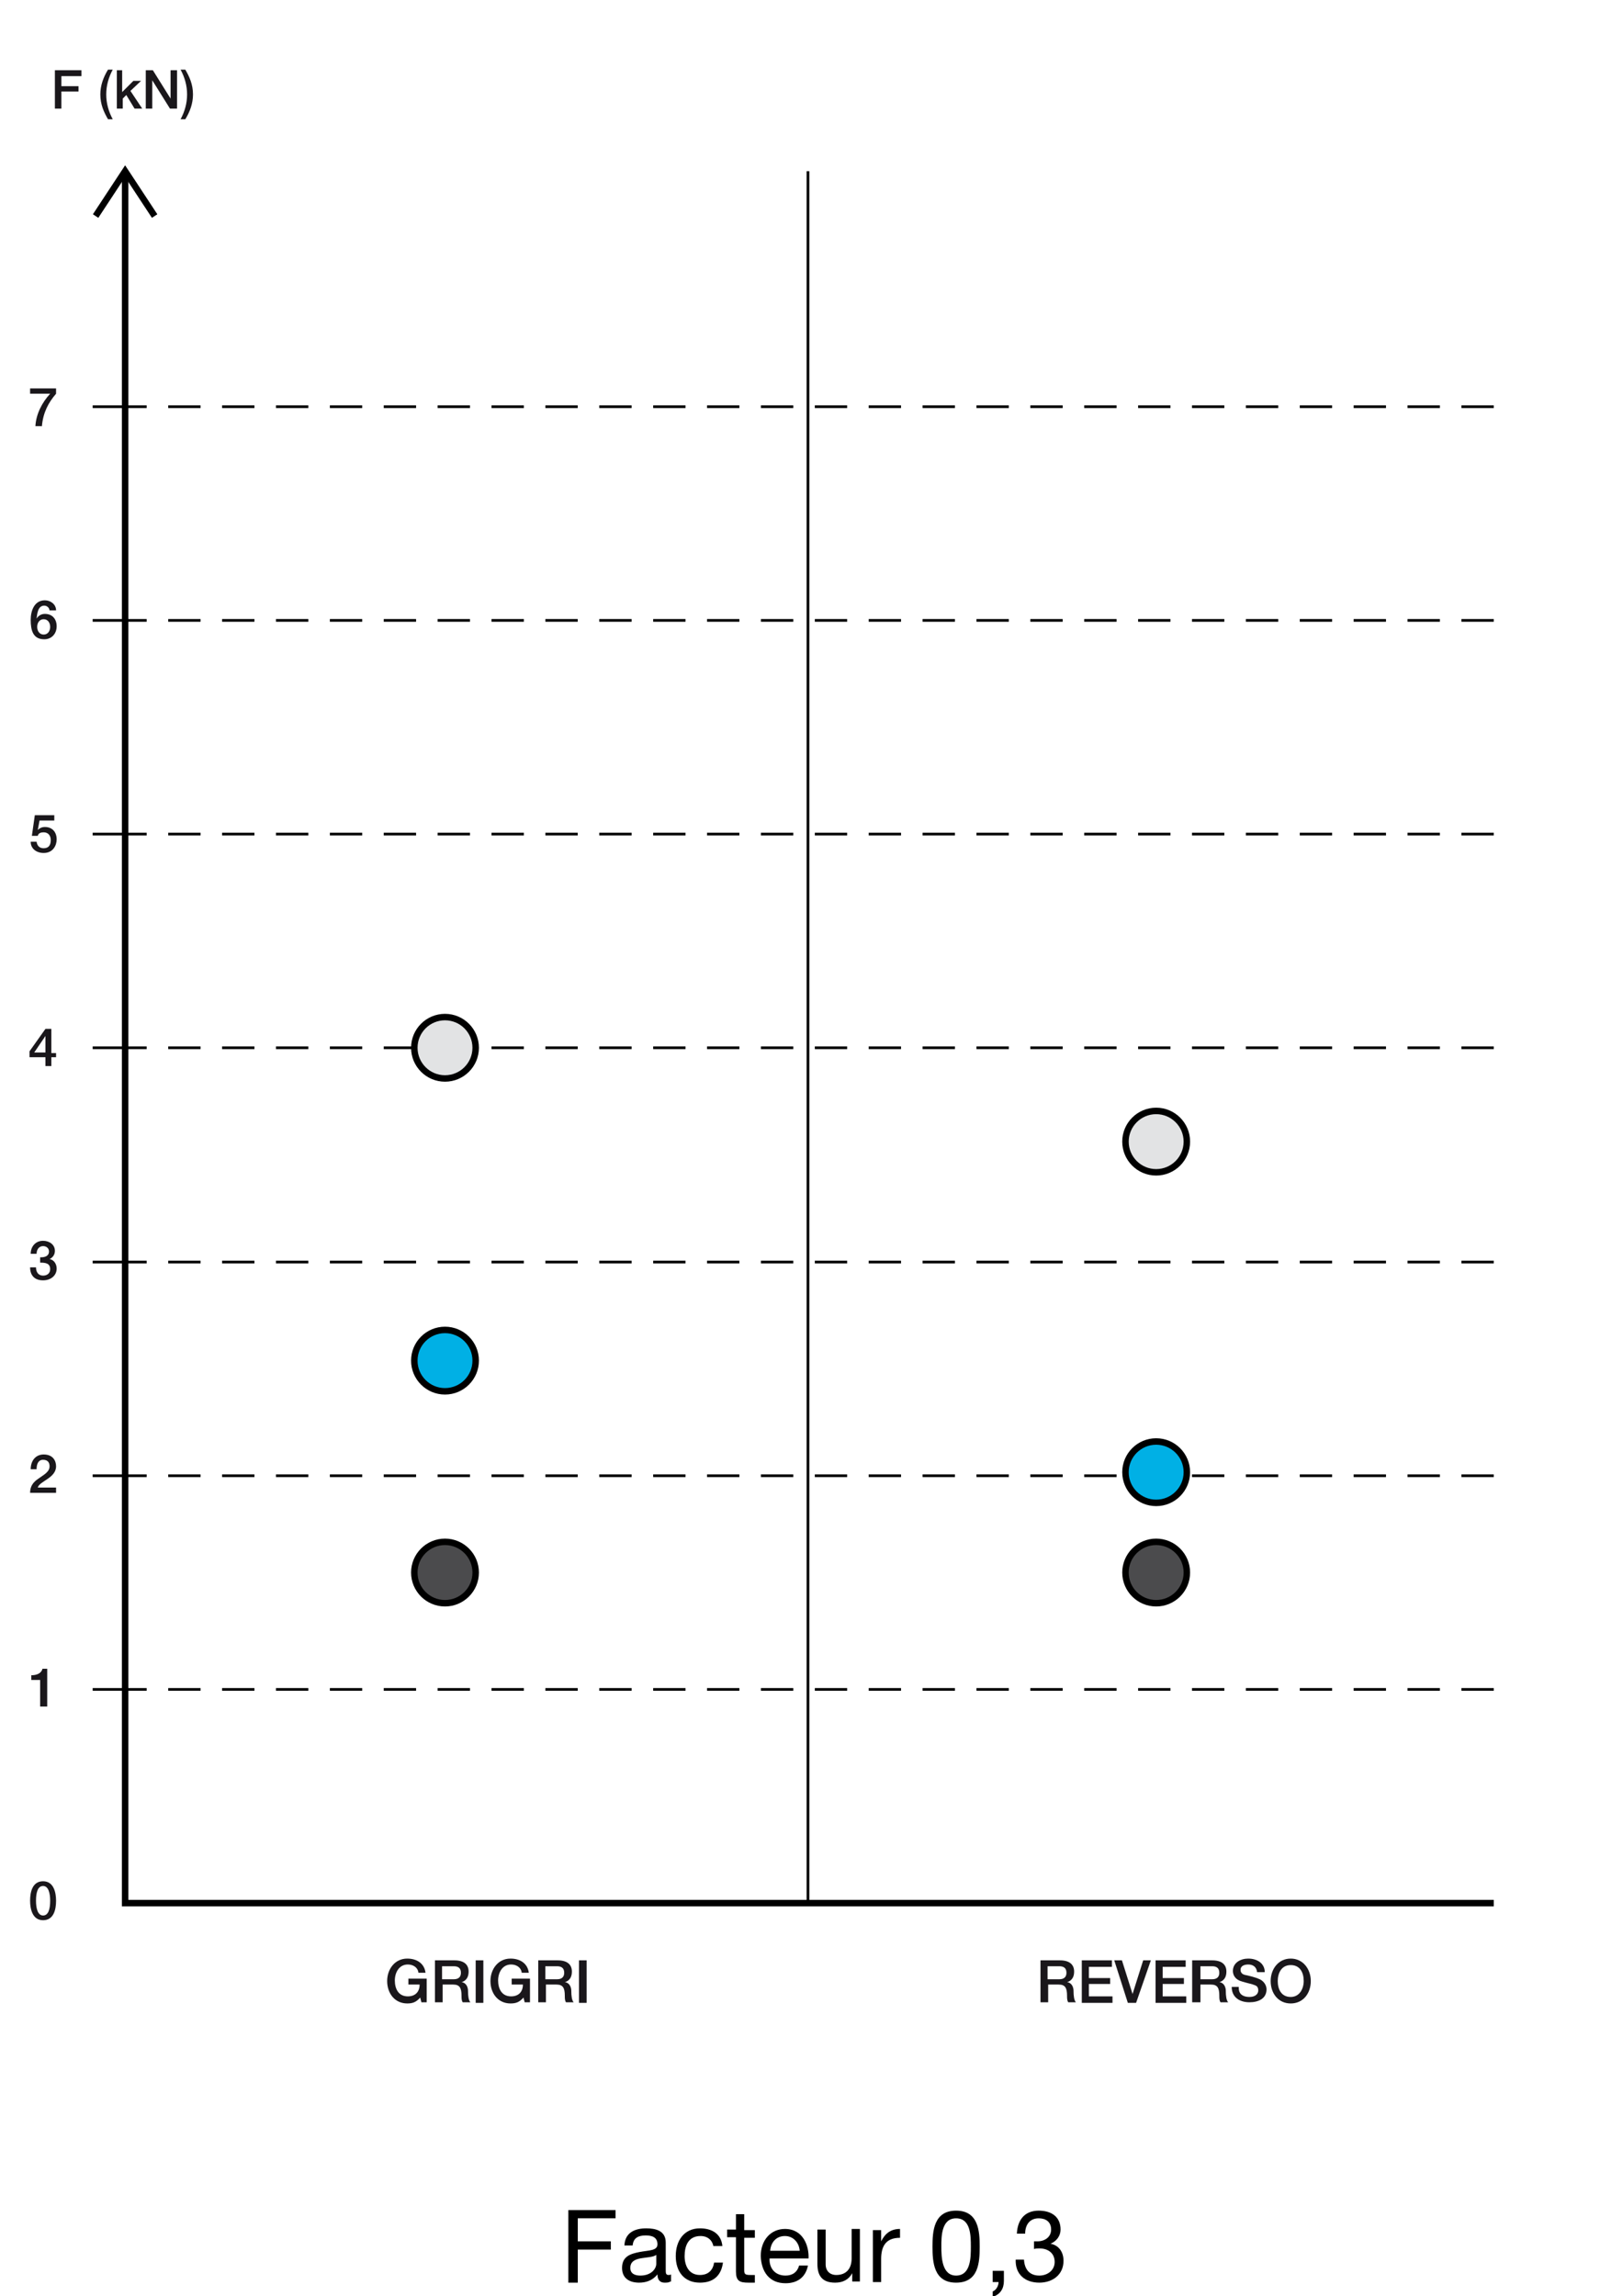 <?xml version="1.0" encoding="utf-8"?>
<!-- Generator: Adobe Illustrator 21.0.0, SVG Export Plug-In . SVG Version: 6.00 Build 0)  -->
<svg version="1.1" id="Calque_1" xmlns="http://www.w3.org/2000/svg" xmlns:xlink="http://www.w3.org/1999/xlink" x="0px" y="0px"
	 viewBox="0 0 275 389" style="enable-background:new 0 0 275 389;" xml:space="preserve">
<style type="text/css">
	.st0{fill:none;stroke:#000000;stroke-width:1.096;stroke-miterlimit:10;}
	.st1{fill:#1A171B;}
	.st2{fill:none;stroke:#000000;stroke-width:0.457;stroke-miterlimit:10;}
	.st3{fill:none;stroke:#000000;stroke-width:0.457;stroke-miterlimit:10;stroke-dasharray:5.478,3.652;}
	.st4{fill:#4B4B4D;stroke:#000000;stroke-width:1.096;stroke-miterlimit:10;}
	.st5{fill:#E2E3E4;stroke:#000000;stroke-width:1.096;stroke-miterlimit:10;}
	.st6{fill:#00B0E5;stroke:#000000;stroke-width:1.096;stroke-miterlimit:10;}
	.st7{fill:none;}
</style>
<g>
	<g>
		<path d="M96.3,374.4h8v1.4h-6.4v3.9h5.6v1.4h-5.6v5.6h-1.6V374.4z"/>
		<path d="M113.6,386.5c-0.3,0.2-0.6,0.2-1,0.2c-0.7,0-1.2-0.4-1.2-1.4c-0.8,1-1.9,1.4-3.1,1.4c-1.6,0-2.9-0.7-2.9-2.5
			c0-2,1.5-2.4,3-2.7c1.6-0.3,3-0.2,3-1.3c0-1.3-1.1-1.5-2-1.5c-1.2,0-2.1,0.4-2.2,1.7h-1.4c0.1-2.2,1.8-2.9,3.7-2.9
			c1.6,0,3.3,0.4,3.3,2.4v4.5c0,0.7,0,1,0.5,1c0.1,0,0.3,0,0.4-0.1V386.5z M111.2,382c-1.1,0.8-4.4,0-4.4,2.2c0,1,0.8,1.3,1.7,1.3
			c1.9,0,2.7-1.2,2.7-2V382z"/>
		<path d="M120.9,380.6c-0.2-1.1-1-1.8-2.2-1.8c-2.1,0-2.7,1.7-2.7,3.4c0,1.6,0.7,3.2,2.6,3.2c1.4,0,2.2-0.8,2.4-2.1h1.5
			c-0.3,2.2-1.6,3.4-3.9,3.4c-2.7,0-4.1-1.9-4.1-4.5s1.4-4.7,4.1-4.7c2,0,3.6,0.9,3.8,3H120.9z"/>
		<path d="M126.1,377.8h1.8v1.3h-1.8v5.5c0,0.7,0.2,0.8,1.1,0.8h0.7v1.3h-1.1c-1.5,0-2.1-0.3-2.1-1.9V379h-1.5v-1.3h1.5v-2.6h1.4
			V377.8z"/>
		<path d="M136.9,383.8c-0.4,2-1.8,3-3.8,3c-2.8,0-4.1-2-4.2-4.6c0-2.7,1.7-4.6,4.1-4.6c3.1,0,4.1,2.9,4,5h-6.6
			c-0.1,1.5,0.8,2.9,2.7,2.9c1.2,0,2-0.6,2.3-1.7H136.9z M135.5,381.3c-0.1-1.4-1.1-2.5-2.5-2.5c-1.5,0-2.4,1.1-2.5,2.5H135.5z"/>
		<path d="M145.8,386.5h-1.4v-1.4h0c-0.6,1.1-1.6,1.6-2.9,1.6c-2.3,0-3-1.3-3-3.2v-5.8h1.4v5.9c0,1.1,0.7,1.8,1.8,1.8
			c1.8,0,2.6-1.2,2.6-2.8v-5h1.4V386.5z"/>
		<path d="M147.9,377.8h1.4v1.9h0c0.7-1.4,1.7-2.1,3.2-2.1v1.5c-2.3,0-3.2,1.3-3.2,3.6v3.9h-1.4V377.8z"/>
		<path d="M162,374.5c3.8,0,4,3.5,4,6.1c0,2.7-0.2,6.1-4,6.1s-4-3.5-4-6.1C158,378,158.2,374.5,162,374.5z M162,385.5
			c2.5,0,2.5-3.1,2.5-4.9c0-1.8,0-4.8-2.5-4.8s-2.5,3.1-2.5,4.8C159.5,382.4,159.6,385.5,162,385.5z"/>
		<path d="M168.2,384.7h1.9v1.7c0,1.3-0.6,2.3-1.9,2.7v-0.9c0.7-0.3,1-1.1,1-1.6h-1V384.7z"/>
		<path d="M175.2,379.7c0.1,0,0.2,0,0.3,0h0.3c1.2,0,2.3-0.7,2.3-2c0-1.3-0.9-1.9-2.1-1.9c-1.6,0-2.3,1.2-2.3,2.6h-1.4
			c0.1-2.3,1.3-3.9,3.7-3.9c2.1,0,3.7,1,3.7,3.2c0,1.1-0.7,2-1.7,2.4v0c1.5,0.3,2.2,1.5,2.2,2.9c0,2.4-1.9,3.7-4.1,3.7
			c-2.4,0-4.1-1.4-4-3.9h1.4c0.1,1.6,0.9,2.7,2.6,2.7c1.4,0,2.6-0.9,2.6-2.3c0-1.5-1.1-2.3-2.6-2.3c-0.3,0-0.6,0-0.9,0.1V379.7z"/>
	</g>
</g>
<polyline class="st0" points="21.2,29 21.2,322.4 253.1,322.4 "/>
<polyline class="st0" points="16.2,36.6 21.2,29 26.2,36.6 "/>
<g>
	<path class="st1" d="M9.3,11.9h4.5v1h-3.4v1.7h2.9v0.9h-2.9v2.9H9.3V11.9z"/>
	<path class="st1" d="M18.3,20.2C17.6,19,17,17.7,17,16c0-1.5,0.5-2.9,1.3-4.2h0.8c-0.7,1.3-1.1,2.7-1.1,4.2c0,1.5,0.4,2.9,1.1,4.2
		H18.3z"/>
	<path class="st1" d="M19.7,11.9h1v3.7l1.9-1.9h1.3l-1.8,1.7l2,3h-1.3l-1.4-2.3l-0.6,0.6v1.7h-1V11.9z"/>
	<path class="st1" d="M24.7,11.9h1.2l3,4.8h0v-4.8H30v6.5h-1.2l-3-4.8h0v4.8h-1.1V11.9z"/>
	<path class="st1" d="M31.4,11.8c0.7,1.2,1.3,2.5,1.3,4.2c0,1.5-0.5,2.9-1.3,4.2h-0.8c0.7-1.3,1.1-2.7,1.1-4.2
		c0-1.5-0.4-2.9-1.1-4.2H31.4z"/>
</g>
<g>
	<path class="st1" d="M176.2,332.1h3.4c1.6,0,2.4,0.7,2.4,1.9c0,1.4-0.9,1.7-1.2,1.8v0c0.4,0,1.1,0.4,1.1,1.5c0,0.8,0.1,1.6,0.4,1.9
		h-1.3c-0.2-0.3-0.2-0.7-0.2-1.1c0-1.3-0.3-1.9-1.4-1.9h-1.8v3h-1.3V332.1z M177.4,335.3h2.1c0.8,0,1.2-0.4,1.2-1.1
		c0-0.9-0.6-1.1-1.2-1.1h-2V335.3z"/>
	<path class="st1" d="M183.2,332.1h5.2v1.1h-3.9v1.9h3.6v1h-3.6v2.1h4v1.1h-5.2V332.1z"/>
	<path class="st1" d="M188.8,332.1h1.3l1.8,5.7h0l1.8-5.7h1.3l-2.5,7.2h-1.4L188.8,332.1z"/>
	<path class="st1" d="M195.7,332.1h5.2v1.1H197v1.9h3.6v1H197v2.1h4v1.1h-5.2V332.1z"/>
	<path class="st1" d="M202,332.1h3.4c1.6,0,2.4,0.7,2.4,1.9c0,1.4-0.9,1.7-1.2,1.8v0c0.4,0,1.1,0.4,1.1,1.5c0,0.8,0.1,1.6,0.4,1.9
		h-1.3c-0.2-0.3-0.2-0.7-0.2-1.1c0-1.3-0.3-1.9-1.4-1.9h-1.8v3H202V332.1z M203.3,335.3h2.1c0.8,0,1.2-0.4,1.2-1.1
		c0-0.9-0.6-1.1-1.2-1.1h-2V335.3z"/>
	<path class="st1" d="M209.9,336.8c0,1.1,0.8,1.5,1.8,1.5c1.1,0,1.5-0.6,1.5-1.1c0-0.6-0.3-0.8-0.6-0.9c-0.5-0.2-1.1-0.3-2.1-0.6
		c-1.2-0.3-1.6-1.1-1.6-1.8c0-1.4,1.3-2.1,2.6-2.1c1.5,0,2.8,0.8,2.8,2.3h-1.3c-0.1-0.9-0.7-1.3-1.5-1.3c-0.6,0-1.3,0.2-1.3,0.9
		c0,0.5,0.3,0.8,0.9,0.9c0.1,0,1.7,0.4,2.1,0.6c0.9,0.3,1.4,1.1,1.4,1.8c0,1.6-1.4,2.2-2.9,2.2c-1.6,0-3-0.8-3-2.6H209.9z"/>
	<path class="st1" d="M222.1,335.6c0,2.1-1.3,3.8-3.4,3.8s-3.4-1.7-3.4-3.8c0-2,1.3-3.8,3.4-3.8S222.1,333.6,222.1,335.6z
		 M216.5,335.6c0,1.4,0.6,2.7,2.2,2.7c1.5,0,2.2-1.4,2.2-2.7c0-1.4-0.6-2.7-2.2-2.7C217.1,332.9,216.5,334.3,216.5,335.6z"/>
</g>
<g>
	<path class="st1" d="M72.2,339.2h-0.8l-0.2-0.8c-0.7,0.8-1.3,1-2.2,1c-2.1,0-3.4-1.7-3.4-3.8c0-2,1.3-3.8,3.4-3.8
		c1.6,0,2.9,0.8,3.1,2.4h-1.2c-0.1-0.9-0.9-1.4-1.8-1.4c-1.5,0-2.2,1.4-2.2,2.7c0,1.4,0.6,2.7,2.2,2.7c1.3,0,2-0.8,2-2h-1.9v-1h3.1
		V339.2z"/>
	<path class="st1" d="M73.6,332.1H77c1.6,0,2.4,0.7,2.4,1.9c0,1.4-0.9,1.7-1.2,1.8v0c0.4,0,1.1,0.4,1.1,1.5c0,0.8,0.1,1.6,0.4,1.9
		h-1.3c-0.2-0.3-0.2-0.7-0.2-1.1c0-1.3-0.3-1.9-1.4-1.9h-1.8v3h-1.3V332.1z M74.8,335.3h2.1c0.8,0,1.2-0.4,1.2-1.1
		c0-0.9-0.6-1.1-1.2-1.1h-2V335.3z"/>
	<path class="st1" d="M80.6,332.1h1.3v7.2h-1.3V332.1z"/>
	<path class="st1" d="M89.7,339.2h-0.8l-0.2-0.8c-0.7,0.8-1.3,1-2.2,1c-2.1,0-3.4-1.7-3.4-3.8c0-2,1.3-3.8,3.4-3.8
		c1.6,0,2.9,0.8,3.1,2.4h-1.2c-0.1-0.9-0.9-1.4-1.8-1.4c-1.5,0-2.2,1.4-2.2,2.7c0,1.4,0.6,2.7,2.2,2.7c1.3,0,2-0.8,2-2h-1.9v-1h3.1
		V339.2z"/>
	<path class="st1" d="M91.1,332.1h3.4c1.6,0,2.4,0.7,2.4,1.9c0,1.4-0.9,1.7-1.2,1.8v0c0.4,0,1.1,0.4,1.1,1.5c0,0.8,0.1,1.6,0.4,1.9
		h-1.3c-0.2-0.3-0.2-0.7-0.2-1.1c0-1.3-0.3-1.9-1.4-1.9h-1.8v3h-1.3V332.1z M92.3,335.3h2.1c0.8,0,1.2-0.4,1.2-1.1
		c0-0.9-0.6-1.1-1.2-1.1h-2V335.3z"/>
	<path class="st1" d="M98.1,332.1h1.3v7.2h-1.3V332.1z"/>
</g>
<line class="st2" x1="136.9" y1="29" x2="136.9" y2="322.4"/>
<g>
	<line class="st2" x1="21.2" y1="286.2" x2="15.7" y2="286.2"/>
	<line class="st2" x1="21.2" y1="250" x2="15.7" y2="250"/>
	<line class="st2" x1="21.2" y1="213.8" x2="15.7" y2="213.8"/>
	<line class="st2" x1="21.2" y1="177.5" x2="15.7" y2="177.5"/>
	<line class="st2" x1="21.2" y1="141.3" x2="15.7" y2="141.3"/>
	<line class="st2" x1="21.2" y1="105.1" x2="15.7" y2="105.1"/>
	<line class="st2" x1="21.2" y1="68.9" x2="15.7" y2="68.9"/>
</g>
<g>
	<line class="st3" x1="253.1" y1="286.2" x2="21.2" y2="286.2"/>
	<line class="st3" x1="253.1" y1="250" x2="21.2" y2="250"/>
	<line class="st3" x1="253.1" y1="213.8" x2="21.2" y2="213.8"/>
	<line class="st3" x1="253.1" y1="177.5" x2="21.2" y2="177.5"/>
	<line class="st3" x1="253.1" y1="141.3" x2="21.2" y2="141.3"/>
	<line class="st3" x1="253.1" y1="105.1" x2="21.2" y2="105.1"/>
	<line class="st3" x1="253.1" y1="68.9" x2="21.2" y2="68.9"/>
</g>
<circle class="st4" cx="75.4" cy="266.4" r="5.2"/>
<circle class="st5" cx="75.4" cy="177.5" r="5.2"/>
<circle class="st6" cx="75.4" cy="230.5" r="5.2"/>
<circle class="st4" cx="195.9" cy="266.4" r="5.2"/>
<circle class="st5" cx="195.9" cy="193.4" r="5.2"/>
<circle class="st6" cx="195.9" cy="249.4" r="5.2"/>
<g>
	<path class="st1" d="M5.1,65.8h4.4v0.9c-1.3,1.5-2.2,3.2-2.4,5.5H6c0.1-2,1.1-4,2.5-5.5H5.1V65.8z"/>
	<path class="st1" d="M8.4,103.5c0-0.5-0.4-0.9-0.9-0.9c-1.1,0-1.2,1.4-1.3,2.2l0,0c0.3-0.5,0.8-0.8,1.4-0.8c1.3,0,2,0.9,2,2.1
		c0,1.2-0.8,2.2-2.1,2.2c-1.9,0-2.3-1.5-2.3-3.3c0-1.5,0.6-3.3,2.4-3.3c1,0,1.9,0.7,1.9,1.7H8.4z M8.5,106.2c0-0.7-0.4-1.3-1.1-1.3
		s-1.1,0.6-1.1,1.3c0,0.7,0.4,1.3,1.1,1.3S8.5,106.9,8.5,106.2z"/>
	<path class="st1" d="M5.9,138.1h3.3v0.9H6.7l-0.3,1.6l0,0c0.3-0.3,0.7-0.5,1.2-0.5c1.3,0,2,0.9,2,2.1c0,1-0.6,2.3-2.2,2.3
		c-1.2,0-2.2-0.7-2.2-1.9h1c0.1,0.7,0.5,1.1,1.2,1.1c0.9,0,1.2-0.6,1.2-1.4c0-0.7-0.4-1.3-1.2-1.3c-0.4,0-0.9,0.1-1,0.6h-1
		L5.9,138.1z"/>
	<path class="st1" d="M9.5,179.1H8.7v1.5h-1v-1.5H5v-1l2.7-3.8h1v4.1h0.8V179.1z M5.8,178.3h1.9v-2.8h0L5.8,178.3z"/>
	<path class="st1" d="M6.9,213c0.7,0,1.4-0.2,1.4-1c0-0.5-0.4-0.9-1-0.9c-0.7,0-1.1,0.6-1.1,1.3h-1c0-1.2,0.8-2.2,2.1-2.2
		c1,0,2,0.6,2,1.7c0,0.6-0.3,1.1-0.9,1.4v0c0.7,0.1,1.2,0.8,1.2,1.6c0,1.2-1,2-2.3,2c-1.5,0-2.2-0.9-2.2-2.2h1
		c0,0.8,0.4,1.4,1.2,1.4c0.7,0,1.2-0.4,1.2-1.1c0-1-0.8-1.1-1.7-1.1V213z"/>
	<path class="st1" d="M9.5,252.9H5.1c0-1.1,0.5-1.8,1.4-2.4c0.8-0.6,1.9-1.1,1.9-2.1c0-0.5-0.2-1.1-1.1-1.1c-0.8,0-1.1,0.7-1.1,1.6
		h-1c0-1.4,0.8-2.5,2.2-2.5c1.6,0,2.1,1.1,2.1,2c0,2-2.8,2.5-3.1,3.6h3.1V252.9z"/>
	<path class="st1" d="M5.3,283.8c0.9,0,1.7-0.3,1.9-1.1H8v6.4H6.8v-4.5H5.3V283.8z"/>
	<path class="st1" d="M9.5,322c0,1.5-0.4,3.3-2.2,3.3s-2.2-1.9-2.2-3.3c0-1.5,0.4-3.3,2.2-3.3S9.5,320.6,9.5,322z M8.5,322
		c0-1.3-0.3-2.5-1.2-2.5s-1.2,1.1-1.2,2.5c0,1.3,0.3,2.5,1.2,2.5S8.5,323.4,8.5,322z"/>
</g>
<rect id="_x3C_Tranche_x3E_" class="st7" width="275" height="347"/>
</svg>
